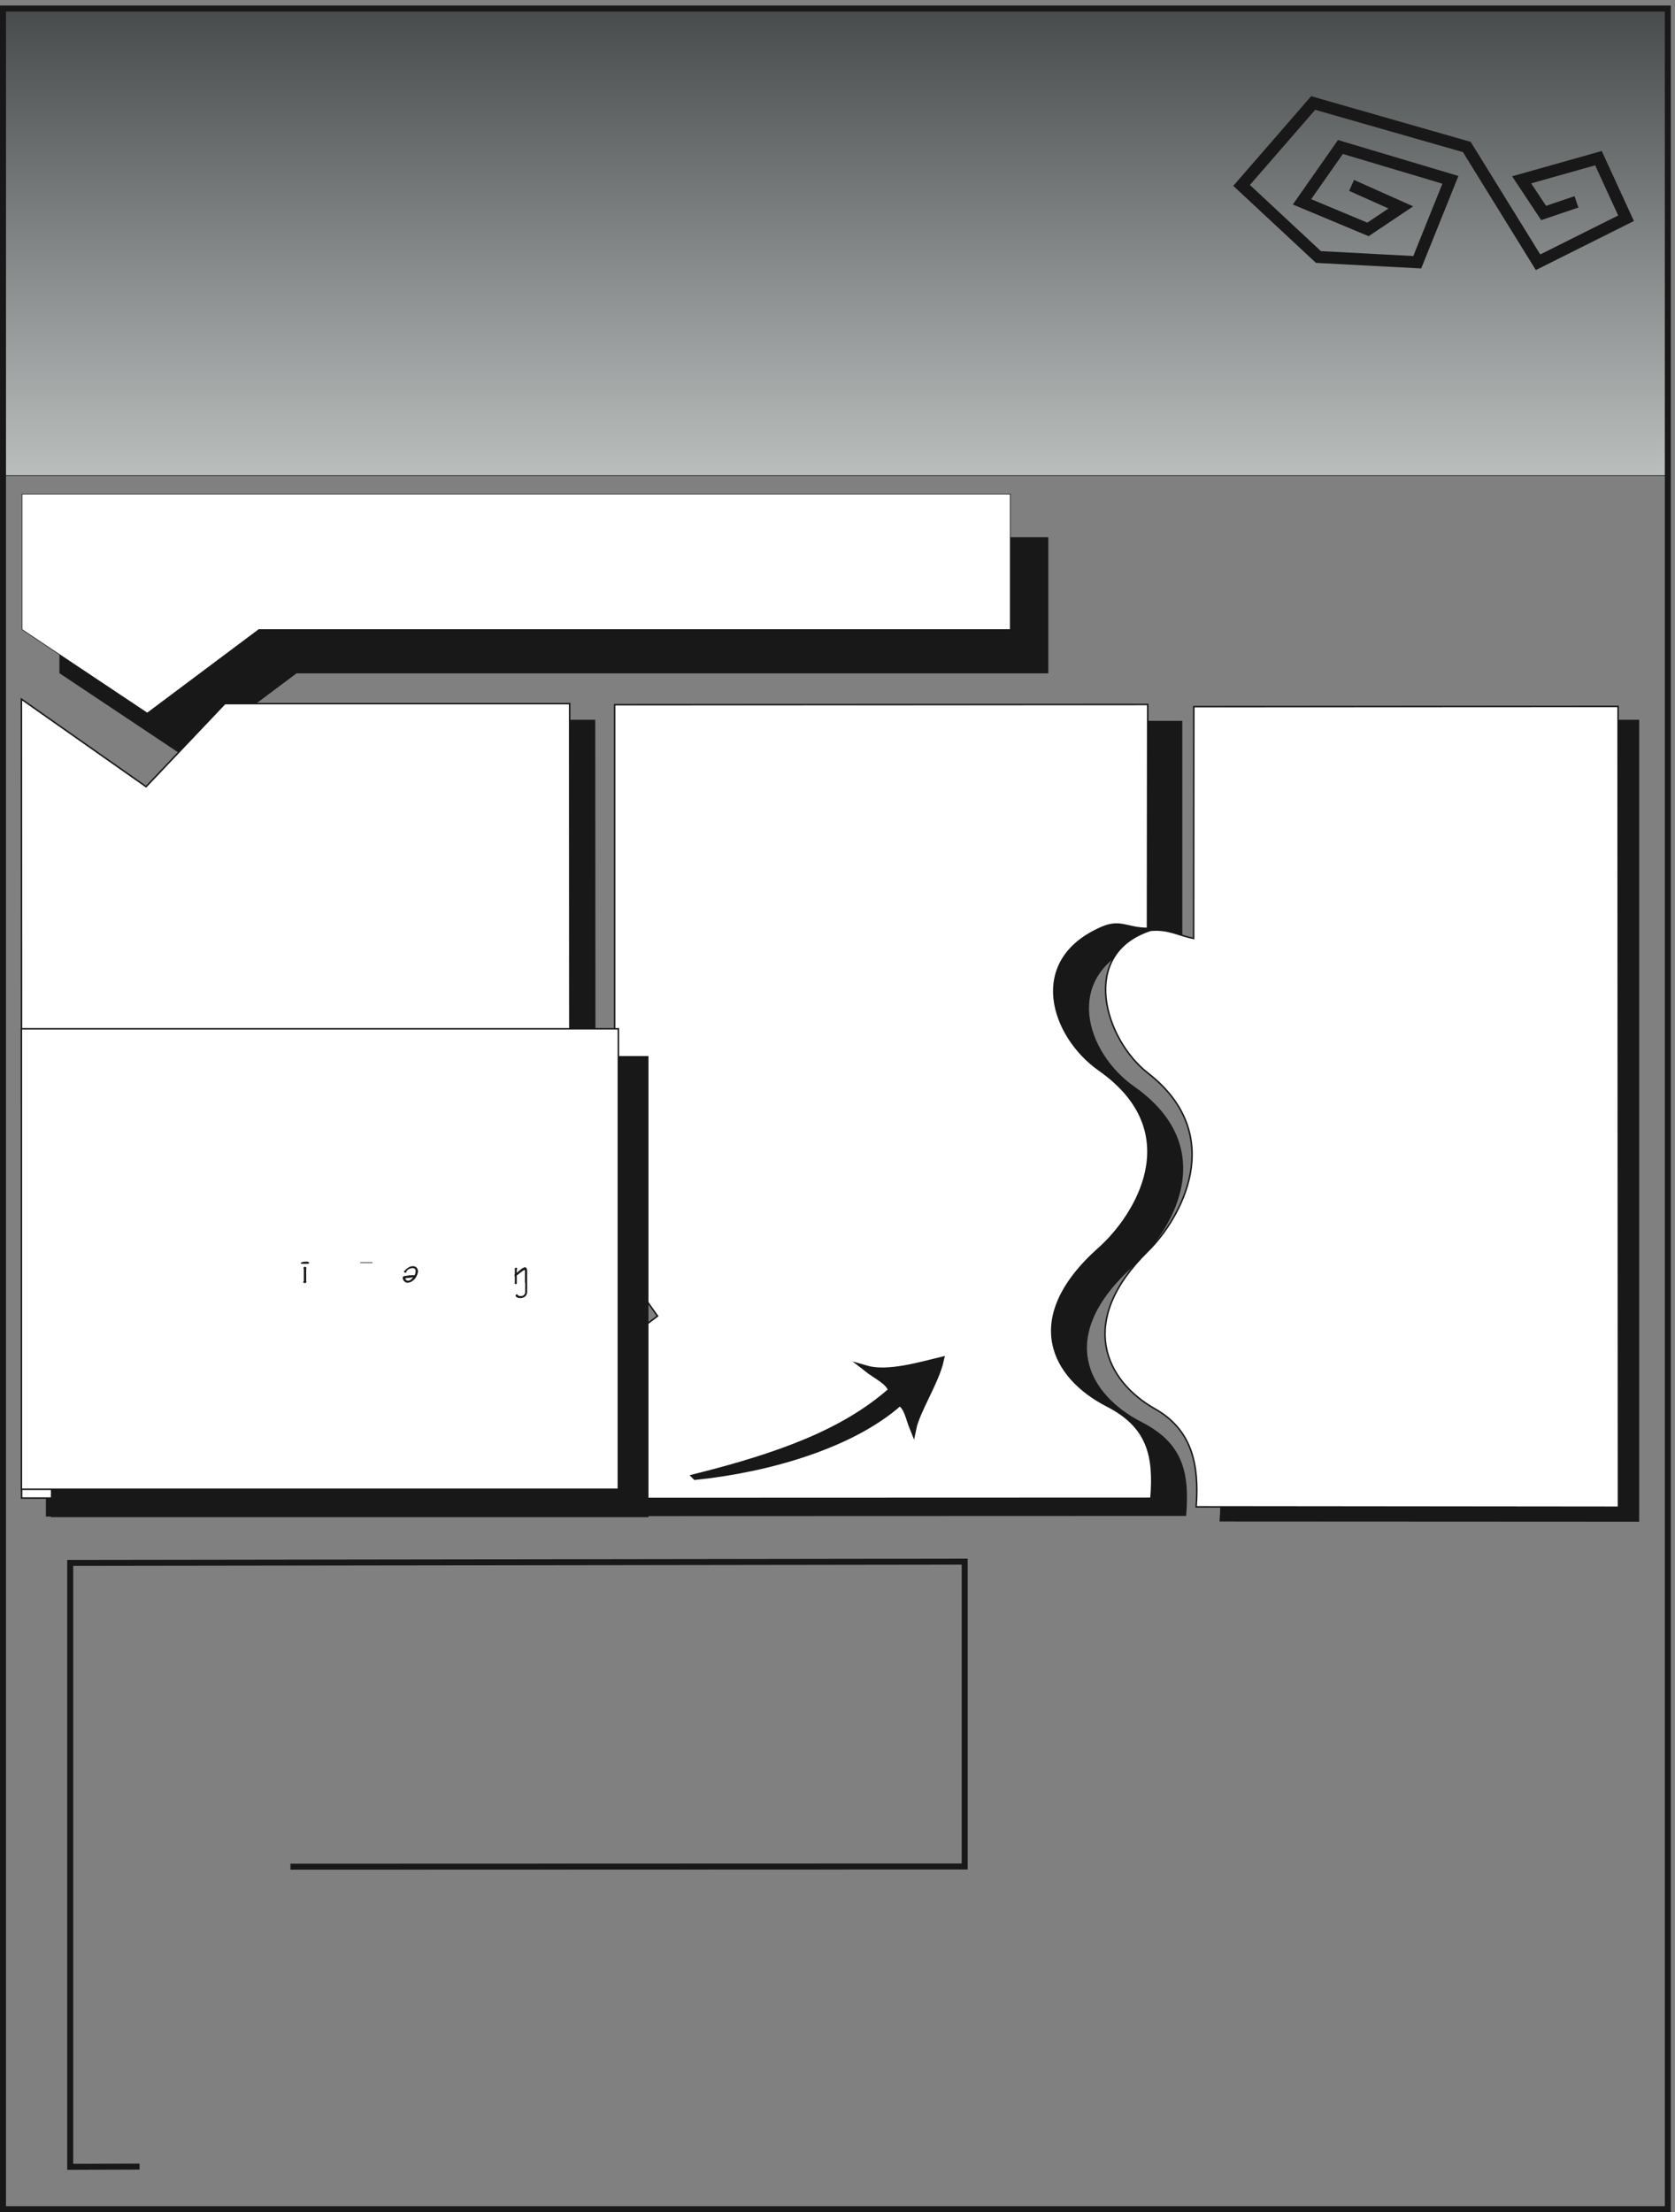 <svg xmlns="http://www.w3.org/2000/svg" xml:space="preserve" width="749.376" height="989.568"><rect width="100%" height="100%" fill="#808080" stroke="none"/><defs><linearGradient x1="279.755" y1="0" x2="279.755" y2="-156.886" gradientUnits="userSpaceOnUse" gradientTransform="matrix(10 0 0 10 14.4 7409.76)" spreadMethod="pad" id="a"><stop style="stop-opacity:1;stop-color:#484b4c" offset="0"/><stop style="stop-opacity:1;stop-color:#babfbe" offset="1"/></linearGradient><clipPath clipPathUnits="userSpaceOnUse" id="b"><path d="M69.48 3982.92h2111.76v-1645.2H69.48Z" clip-rule="evenodd"/></clipPath></defs><path d="M14.398 7409.76V5840.9H5609.49v1568.86H14.398" style="fill:url(#a);fill-opacity:1;fill-rule:evenodd;stroke:none" transform="matrix(.133 0 0 -.133 0 989.6)"/><path d="M14.398 7409.76V5840.9H5609.49v1568.86z" style="fill:none;stroke:#191818;stroke-width:2.16;stroke-linecap:butt;stroke-linejoin:miter;stroke-miterlimit:10;stroke-dasharray:none;stroke-opacity:1" transform="matrix(.133 0 0 -.133 0 989.6)"/><path d="M2183.49 5013.6h1790.99v-754.56c-67.76 0-89.62 32.4-151.56 5.76-255.75-110.16-170.5-367.2-9.47-480.24 300.93-211.68 118.04-493.2 0-598.32-268.14-238.32-155.93-437.76 25.5-530.64 138.44-70.56 160.3-168.48 148.64-311.04l-2092.64-.72v304.56l273.24-.72.73 190.8 158.84 118.8-461.22 650.88 316.95 277.92V5013.6" style="fill:#191818;fill-opacity:1;fill-rule:evenodd;stroke:none" transform="matrix(.133 0 0 -.133 0 989.6)"/><path d="M2183.49 5013.6h1790.99v-754.56c-67.76 0-89.62 32.4-151.56 5.76-255.75-110.16-170.5-367.2-9.47-480.24 300.93-211.68 118.04-493.2 0-598.32-268.14-238.32-155.93-437.76 25.5-530.64 138.44-70.56 160.3-168.48 148.64-311.04l-2092.64-.72v304.56l273.24-.72.73 190.8 158.84 118.8-461.22 650.88 316.95 277.92z" style="fill:none;stroke:#191818;stroke-width:5.04;stroke-linecap:butt;stroke-linejoin:miter;stroke-miterlimit:10;stroke-dasharray:none;stroke-opacity:1" transform="matrix(.133 0 0 -.133 0 989.6)"/><path d="m4098.46 5018.64.65-774.72c-50.02 10.08-79.91 27.36-139.02 21.6-238.42-79.2-152.02-367.2-8.45-480.24 268.3-211.68 105.24-493.2 0-598.32-239.07-238.32-139.02-437.76 22.74-530.64 123.43-70.56 140.97-187.92 130.58-330.48l1406.47-.72V5017.2l-1412.97 1.44" style="fill:#191818;fill-opacity:1;fill-rule:evenodd;stroke:none" transform="matrix(.133 0 0 -.133 0 989.6)"/><path d="m4098.46 5018.64.65-774.72c-50.02 10.08-79.91 27.36-139.02 21.6-238.42-79.2-152.02-367.2-8.45-480.24 268.3-211.68 105.24-493.2 0-598.32-239.07-238.32-139.02-437.76 22.74-530.64 123.43-70.56 140.97-187.92 130.58-330.48l1406.47-.72V5017.2Z" style="fill:none;stroke:#191818;stroke-width:5.04;stroke-linecap:butt;stroke-linejoin:miter;stroke-miterlimit:10;stroke-dasharray:none;stroke-opacity:1" transform="matrix(.133 0 0 -.133 0 989.6)"/><path d="M157.578 5016.48 576.965 4722l260.844 295.92 1161.961-.72.68-1141.2-314.37-254.88 457.33-666-152.45-102.24v-181.44h-265.59v-328.32l-1568.472-.72.68 2674.08" style="fill:#191818;fill-opacity:1;fill-rule:evenodd;stroke:none" transform="matrix(.133 0 0 -.133 0 989.6)"/><path d="M157.578 5016.48 576.965 4722l260.844 295.92 1161.961-.72.68-1141.2-314.37-254.88 457.33-666-152.45-102.24v-181.44h-265.59v-328.32l-1568.472-.72Z" style="fill:none;stroke:#191818;stroke-width:5.04;stroke-linecap:butt;stroke-linejoin:miter;stroke-miterlimit:10;stroke-dasharray:none;stroke-opacity:1" transform="matrix(.133 0 0 -.133 0 989.6)"/><path d="M200.879 5632.8H3525.12v-455.76H997.199l-375.121-280.8-421.199 280.8v455.76" style="fill:#191818;fill-opacity:1;fill-rule:evenodd;stroke:none" transform="matrix(.133 0 0 -.133 0 989.6)"/><path d="M200.879 5632.8H3525.12v-455.76H997.199l-375.121-280.8-421.199 280.8z" style="fill:none;stroke:#191818;stroke-width:2.16;stroke-linecap:butt;stroke-linejoin:miter;stroke-miterlimit:10;stroke-dasharray:none;stroke-opacity:1" transform="matrix(.133 0 0 -.133 0 989.6)"/><path d="m2067.57 5070.48 1793.18.72-.73-753.12c-67.77 0-91.08 30.24-153.02 3.6-255.75-110.16-170.5-367.2-9.47-480.24 300.93-211.68 118.04-493.2 0-598.32-268.14-238.32-155.93-437.76 25.5-530.64 138.44-70.56 160.3-168.48 148.64-311.04l-2092.64-.72v303.12l273.24.72.73 190.8 158.84 118.8-461.22 650.88 316.95 277.92v1127.52" style="fill:#fff;fill-opacity:1;fill-rule:evenodd;stroke:none" transform="matrix(.133 0 0 -.133 0 989.6)"/><path d="m2067.57 5070.48 1793.18.72-.73-753.12c-67.77 0-91.08 30.24-153.02 3.6-255.75-110.16-170.5-367.2-9.47-480.24 300.93-211.68 118.04-493.2 0-598.32-268.14-238.32-155.93-437.76 25.5-530.64 138.44-70.56 160.3-168.48 148.64-311.04l-2092.64-.72v303.12l273.24.72.73 190.8 158.84 118.8-461.22 650.88 316.95 277.92z" style="fill:none;stroke:#191818;stroke-width:5.04;stroke-linecap:butt;stroke-linejoin:miter;stroke-miterlimit:10;stroke-dasharray:none;stroke-opacity:1" transform="matrix(.133 0 0 -.133 0 989.6)"/><path d="m4015.81 5064-.66-779.76c-50.76 10.08-85.04 33.12-145.02 27.36-241.92-79.2-154.25-367.2-8.57-480.24 272.24-211.68 106.79-493.2 0-598.32-242.58-238.32-141.06-437.76 23.07-530.64 125.24-70.56 149.63-187.2 139.09-329.76l1420.53-1.44-1.32 2693.52-1427.12-.72" style="fill:#fff;fill-opacity:1;fill-rule:evenodd;stroke:none" transform="matrix(.133 0 0 -.133 0 989.6)"/><path d="m4015.81 5064-.66-779.76c-50.76 10.08-85.04 33.12-145.02 27.36-241.92-79.2-154.25-367.2-8.57-480.24 272.24-211.68 106.79-493.2 0-598.32-242.58-238.32-141.06-437.76 23.07-530.64 125.24-70.56 149.63-187.2 139.09-329.76l1420.53-1.44-1.32 2693.52z" style="fill:none;stroke:#191818;stroke-width:5.04;stroke-linecap:butt;stroke-linejoin:miter;stroke-miterlimit:10;stroke-dasharray:none;stroke-opacity:1" transform="matrix(.133 0 0 -.133 0 989.6)"/><path d="m72.023 5089.2 419.391-294.48 264.914 279.36H1916.25l.68-1141.2L1602.56 3678l457.33-666-152.44-102.24v-181.44h-265.59v-327.6l-1569.157 1.44-.68 2687.04" style="fill:#fff;fill-opacity:1;fill-rule:evenodd;stroke:none" transform="matrix(.133 0 0 -.133 0 989.6)"/><path d="m72.023 5089.2 419.391-294.48 264.914 279.36H1916.25l.68-1141.2L1602.56 3678l457.33-666-152.44-102.24v-181.44h-265.59v-327.6l-1569.157 1.44z" style="fill:none;stroke:#191818;stroke-width:5.04;stroke-linecap:butt;stroke-linejoin:miter;stroke-miterlimit:10;stroke-dasharray:none;stroke-opacity:1" transform="matrix(.133 0 0 -.133 0 989.6)"/><path d="m4546.47 6817.01 165.65-73.99-110.43-74-221.97 92.77 129.21 184.43 369.95-110.43-111.54-277.2-332.41 17.68-258.41 240.74 240.75 277.19 516.83-147.98 239.64-387.63 295.96 147.98-92.76 202.1-258.42-72.88 73.99-111.54 110.44 37.54" style="fill:none;stroke:#191818;stroke-width:40.32;stroke-linecap:butt;stroke-linejoin:miter;stroke-miterlimit:10;stroke-dasharray:none;stroke-opacity:1" transform="matrix(.133 0 0 -.133 0 989.6)"/><g clip-path="url(#b)" transform="matrix(.133 0 0 -.133 0 989.6)"><path d="M172.078 3887.52V2338.8H2180.16v1548.72H172.078" style="fill:#191818;fill-opacity:1;fill-rule:evenodd;stroke:none"/><path d="M172.078 3887.52V2338.8H2180.16v1548.72z" style="fill:none;stroke:#191818;stroke-width:2.16;stroke-linecap:butt;stroke-linejoin:miter;stroke-miterlimit:10;stroke-dasharray:none;stroke-opacity:1"/><path d="M72 3980.4V2431.68h2008.08V3980.4H72" style="fill:#fff;fill-opacity:1;fill-rule:evenodd;stroke:none"/><path d="M72 3980.4V2431.68h2008.08V3980.4Z" style="fill:none;stroke:#191818;stroke-width:5.04;stroke-linecap:butt;stroke-linejoin:miter;stroke-miterlimit:10;stroke-dasharray:none;stroke-opacity:1"/><path d="M1211.76 3194.16h41.04m-239.76-2.16c5.76-2.16 28.08-1.44 25.92 1.44-5.76 7.2-30.96-.72-25.92-1.44zm15.84-60.48c5.04-7.2-13.68-6.48-5.76 0v41.04c-5.04 8.64 10.08 8.64 5.76-.72zm334.08 35.28c22.32 25.92 51.12 13.68 38.88-14.4-10.08-23.76-28.8-25.2-32.4-25.2-13.68 3.6-14.4 15.84-12.96 18.72 7.92 4.32 34.56 5.04 38.88 4.32 16.56 36-21.6 29.52-29.52 14.4 2.16-7.92-11.52-1.44-2.88 2.16zm-.72-24.48c-.72-7.2 12.24-20.88 29.52 3.6zm409.68-15.12v38.16c0 23.76-18 6.48-34.56-7.92v14.4c5.04 6.48-7.2 4.32-4.32 0v-17.28c-2.16-1.44-1.44-6.48 0-5.76v-22.32c-2.88-4.32 5.76-5.04 4.32-1.44v26.64c7.92 4.32 31.68 29.52 29.52 12.24v-36.72zm-34.56-47.52c-5.76 4.32 2.88 9.36 2.88 5.04 6.48-7.92 27.36-5.76 27.36 10.08v32.4h4.32v-32.4c0-18.72-24.48-23.76-34.56-15.12" style="fill:#191818;fill-opacity:1;fill-rule:evenodd;stroke:none"/><path d="M1211.76 3194.16h41.04m-239.76-2.16c5.76-2.16 28.08-1.44 25.92 1.44-5.76 7.2-30.96-.72-25.92-1.44zm15.84-60.48c5.04-7.2-13.68-6.48-5.76 0v41.04c-5.04 8.64 10.08 8.64 5.76-.72zm334.08 35.28c22.32 25.92 51.12 13.68 38.88-14.4-10.08-23.76-28.8-25.2-32.4-25.2-13.68 3.6-14.4 15.84-12.96 18.72 7.92 4.32 34.56 5.04 38.88 4.32 16.56 36-21.6 29.52-29.52 14.4 2.16-7.92-11.52-1.44-2.88 2.16zm-.72-24.48c-.72-7.2 12.24-20.88 29.52 3.6zm409.68-15.12v38.16c0 23.76-18 6.48-34.56-7.92v14.4c5.04 6.48-7.2 4.32-4.32 0v-17.28c-2.16-1.44-1.44-6.48 0-5.76v-22.32c-2.88-4.32 5.76-5.04 4.32-1.44v26.64c7.92 4.32 31.68 29.52 29.52 12.24v-36.72zm-34.56-47.52c-5.76 4.32 2.88 9.36 2.88 5.04 6.48-7.92 27.36-5.76 27.36 10.08v32.4h4.32v-32.4c0-18.72-24.48-23.76-34.56-15.12z" style="fill:none;stroke:#191818;stroke-width:2.16;stroke-linecap:butt;stroke-linejoin:miter;stroke-miterlimit:10;stroke-dasharray:none;stroke-opacity:1"/></g><path d="M2339.28 2473.44c280.8 70.56 499.68 149.76 658.8 290.88-9.36 30.24-49.68 46.8-83.52 73.44 72-20.88 184.32 12.96 250.56 28.8-16.56-74.16-81.36-171.36-93.6-233.28-16.56 40.32-19.44 74.16-45.36 89.28-157.68-141.12-438.48-223.92-686.88-249.12" style="fill:#191818;fill-opacity:1;fill-rule:evenodd;stroke:none" transform="matrix(.133 0 0 -.133 0 989.6)"/><path d="M2339.28 2473.44c280.8 70.56 499.68 149.76 658.8 290.88-9.36 30.24-49.68 46.8-83.52 73.44 72-20.88 184.32 12.96 250.56 28.8-16.56-74.16-81.36-171.36-93.6-233.28-16.56 40.32-19.44 74.16-45.36 89.28-157.68-141.12-438.48-223.92-686.88-249.12z" style="fill:none;stroke:#191818;stroke-width:20.16;stroke-linecap:butt;stroke-linejoin:miter;stroke-miterlimit:10;stroke-dasharray:none;stroke-opacity:1" transform="matrix(.133 0 0 -.133 0 989.6)"/><path d="M10.078 7411.92V10.32H5610.24v7401.6Z" style="fill:none;stroke:#191818;stroke-width:20.16;stroke-linecap:butt;stroke-linejoin:miter;stroke-miterlimit:10;stroke-dasharray:none;stroke-opacity:1" transform="matrix(.133 0 0 -.133 0 989.6)"/><path d="m977.039 1162.32 2268.001.72v1025.28L236.16 2184V152.879l233.281.723" style="fill:none;stroke:#191818;stroke-width:20.16;stroke-linecap:butt;stroke-linejoin:miter;stroke-miterlimit:10;stroke-dasharray:none;stroke-opacity:1" transform="matrix(.133 0 0 -.133 0 989.6)"/><path d="M74.16 5778.96H3398.4V5323.2H870.48l-375.121-280.8L74.16 5323.2v455.76" style="fill:#fff;fill-opacity:1;fill-rule:evenodd;stroke:none" transform="matrix(.133 0 0 -.133 0 989.6)"/><path d="M74.16 5778.96H3398.4V5323.2H870.48l-375.121-280.8L74.16 5323.2Z" style="fill:none;stroke:#191818;stroke-width:2.16;stroke-linecap:butt;stroke-linejoin:miter;stroke-miterlimit:10;stroke-dasharray:none;stroke-opacity:1" transform="matrix(.133 0 0 -.133 0 989.6)"/></svg>
